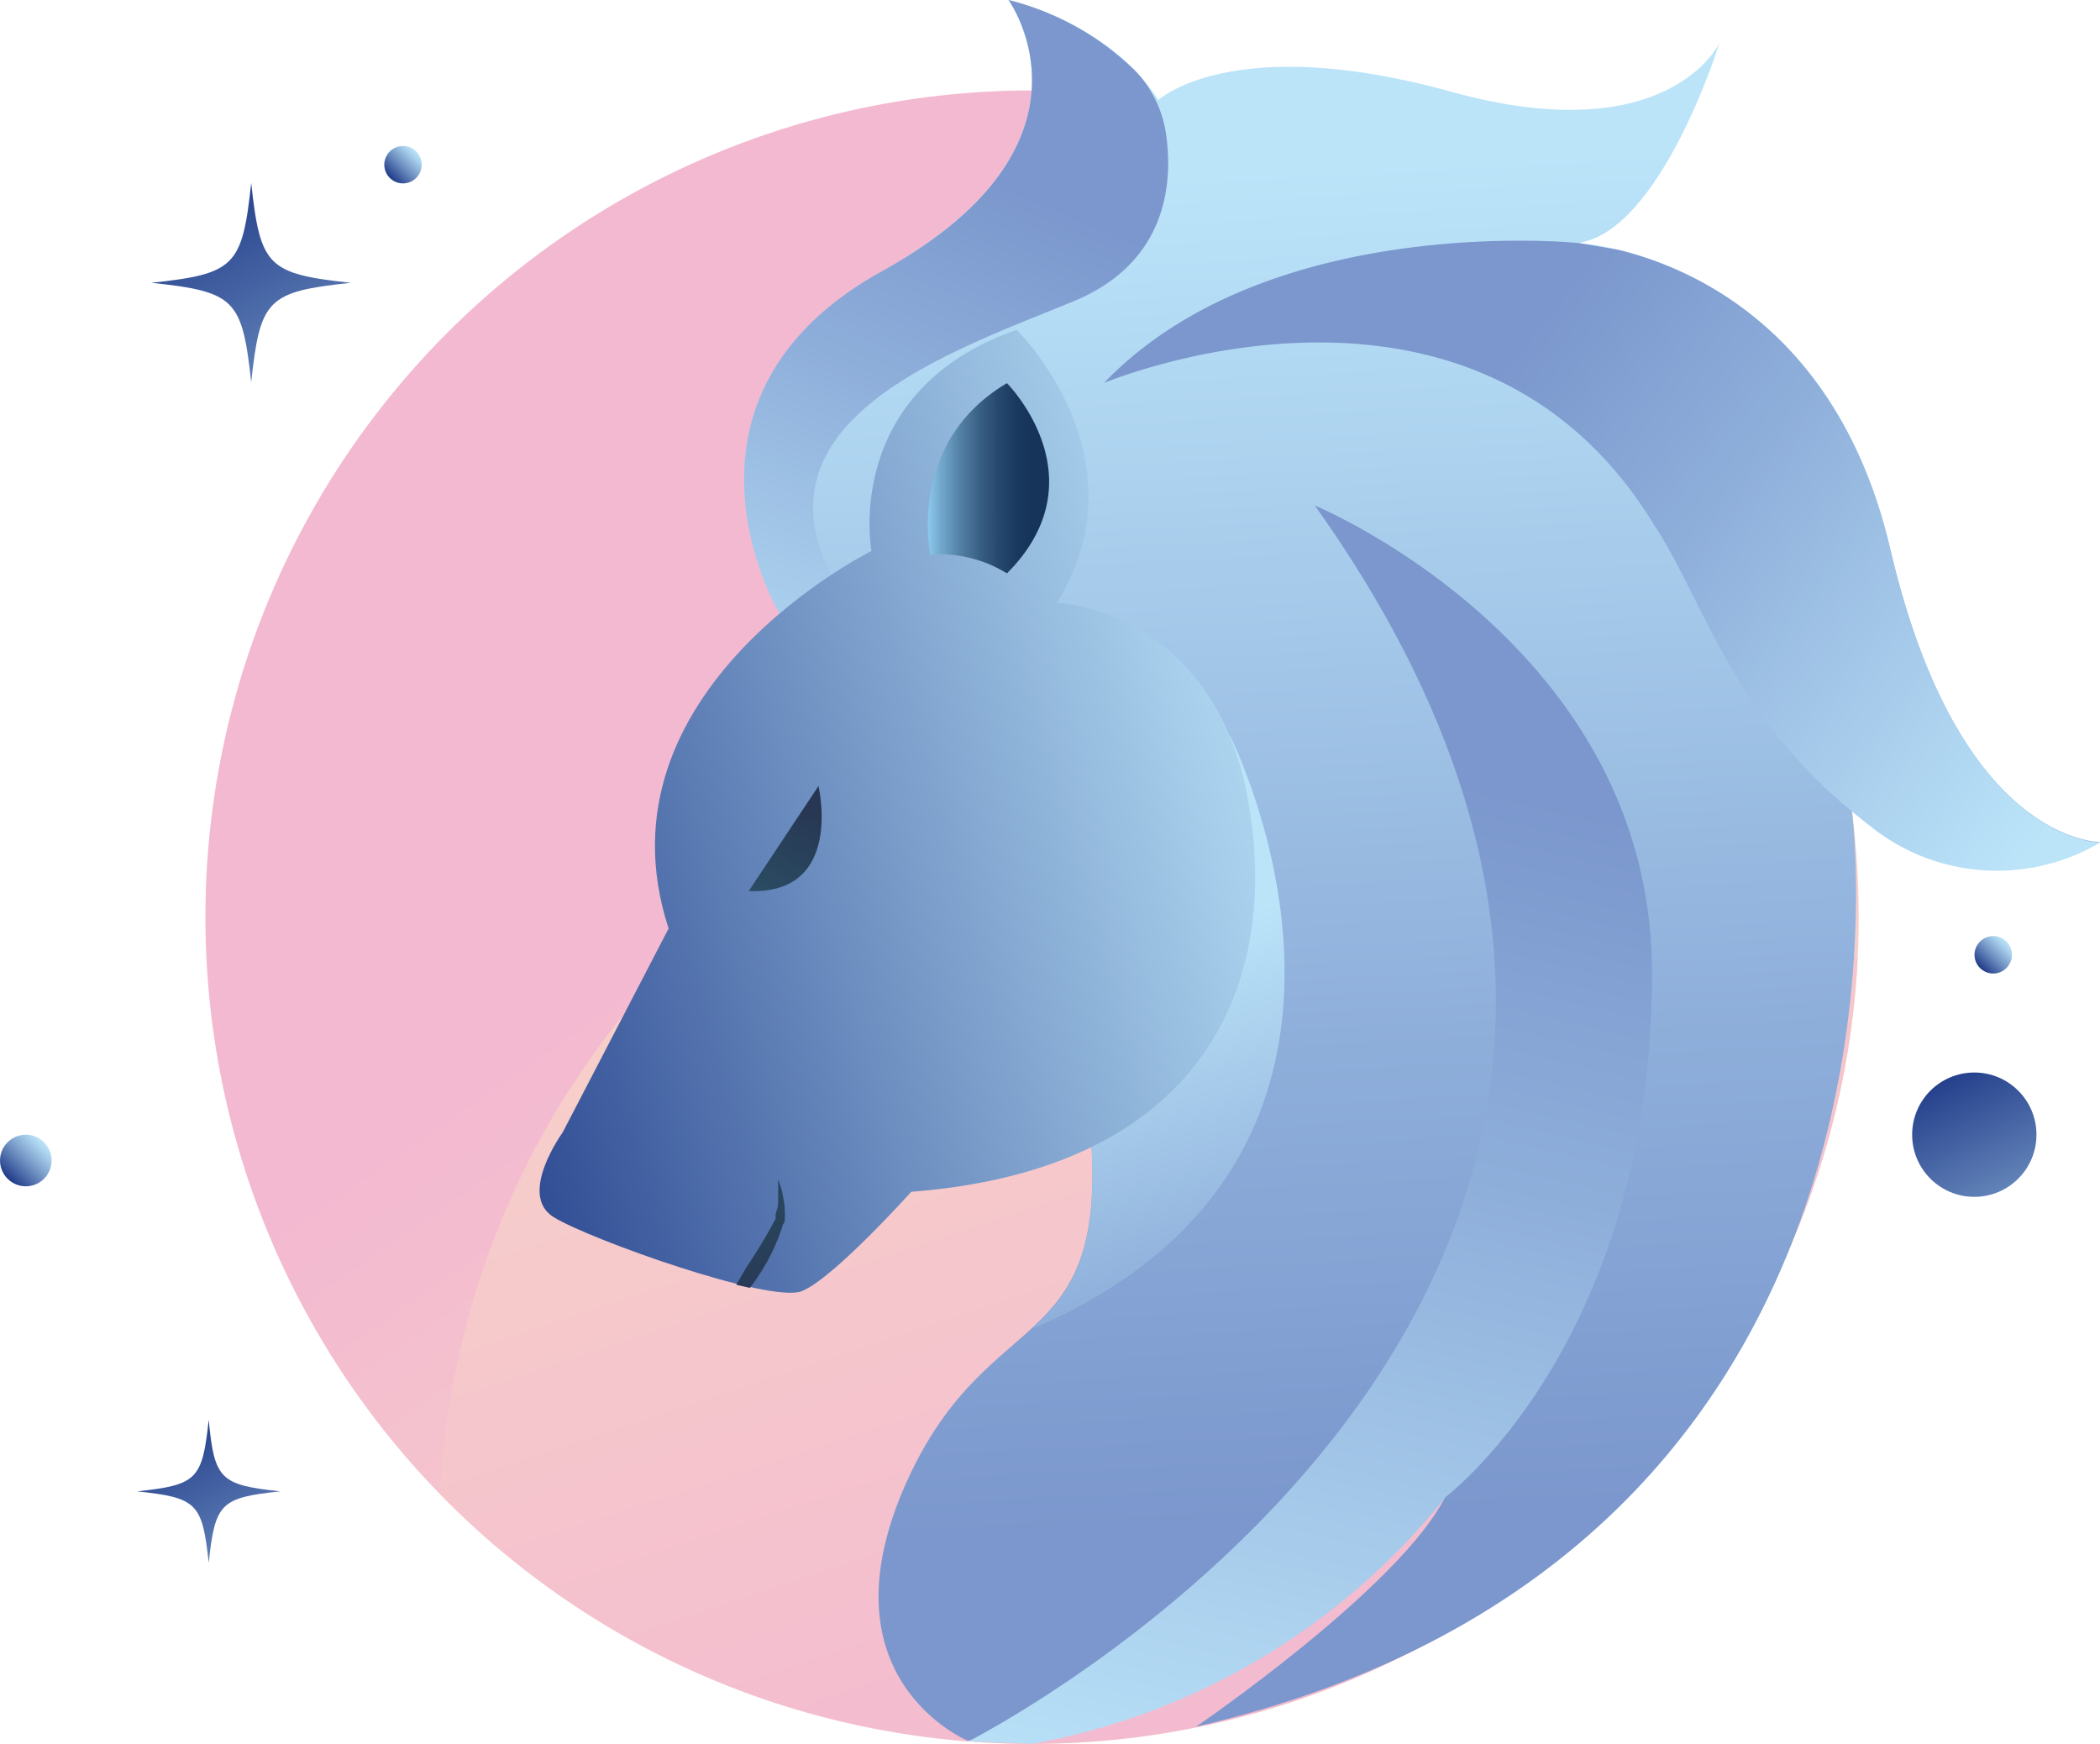 <svg xmlns="http://www.w3.org/2000/svg" xmlns:xlink="http://www.w3.org/1999/xlink" viewBox="0 0 107.76 89.47"><defs><style>.cls-1{fill:url(#linear-gradient);}.cls-2{fill:url(#linear-gradient-2);}.cls-3{fill:url(#linear-gradient-3);}.cls-4{fill:url(#linear-gradient-4);}.cls-5{fill:url(#linear-gradient-5);}.cls-6{fill:url(#linear-gradient-6);}.cls-7{fill:url(#linear-gradient-7);}.cls-8{fill:url(#linear-gradient-8);}.cls-9{fill:url(#linear-gradient-9);}.cls-10{fill:url(#linear-gradient-10);}.cls-11{fill:url(#linear-gradient-11);}.cls-12{fill:url(#linear-gradient-12);}.cls-13{fill:url(#linear-gradient-13);}.cls-14{fill:url(#linear-gradient-14);}.cls-15{fill:url(#linear-gradient-15);}.cls-16{fill:url(#linear-gradient-16);}.cls-17{fill:url(#linear-gradient-17);}</style><linearGradient id="linear-gradient" x1="11.82" y1="-12.34" x2="80.37" y2="86.63" gradientUnits="userSpaceOnUse"><stop offset="0.52" stop-color="#f3b9d0"/><stop offset="0.54" stop-color="#f3bad0"/><stop offset="0.82" stop-color="#f7d0c9"/><stop offset="1" stop-color="#f9d8c6"/></linearGradient><linearGradient id="linear-gradient-2" x1="85.09" y1="142.19" x2="43.46" y2="15.88" gradientUnits="userSpaceOnUse"><stop offset="0.42" stop-color="#f3b9d0"/><stop offset="0.44" stop-color="#f3bad0"/><stop offset="0.78" stop-color="#f7d0c9"/><stop offset="1" stop-color="#f9d8c6"/></linearGradient><linearGradient id="linear-gradient-3" x1="70.97" y1="-3.99" x2="75.31" y2="78.41" gradientUnits="userSpaceOnUse"><stop offset="0.15" stop-color="#bbe4f9"/><stop offset="0.7" stop-color="#8eaeda"/><stop offset="0.99" stop-color="#7b97cd"/></linearGradient><linearGradient id="linear-gradient-4" x1="55.51" y1="44.31" x2="64.95" y2="74.92" xlink:href="#linear-gradient-3"/><linearGradient id="linear-gradient-5" x1="109.88" y1="47.16" x2="75.7" y2="19.86" xlink:href="#linear-gradient-3"/><linearGradient id="linear-gradient-6" x1="59.47" y1="105.19" x2="74.97" y2="39.33" xlink:href="#linear-gradient-3"/><linearGradient id="linear-gradient-7" x1="36.61" y1="45.43" x2="52.04" y2="9.2" xlink:href="#linear-gradient-3"/><linearGradient id="linear-gradient-8" x1="19.77" y1="49.12" x2="70.28" y2="34.97" gradientUnits="userSpaceOnUse"><stop offset="0" stop-color="#243f8b"/><stop offset="0.45" stop-color="#6f91c2"/><stop offset="0.81" stop-color="#a6cdea"/><stop offset="0.98" stop-color="#bbe4f9"/></linearGradient><linearGradient id="linear-gradient-9" x1="-102.12" y1="255.5" x2="-93.2" y2="250.98" gradientTransform="translate(-12.48 -220.5) rotate(-32.13)" gradientUnits="userSpaceOnUse"><stop offset="0" stop-color="#5d898c"/><stop offset="0.42" stop-color="#2b4f65"/><stop offset="1" stop-color="#273653"/></linearGradient><linearGradient id="linear-gradient-10" x1="47.61" y1="24.54" x2="53.83" y2="24.54" gradientUnits="userSpaceOnUse"><stop offset="0" stop-color="#8ec8ed"/><stop offset="0.1" stop-color="#75aacf"/><stop offset="0.27" stop-color="#5380a5"/><stop offset="0.43" stop-color="#395f84"/><stop offset="0.59" stop-color="#26476d"/><stop offset="0.73" stop-color="#1a395f"/><stop offset="0.85" stop-color="#16345a"/></linearGradient><linearGradient id="linear-gradient-11" x1="46.47" y1="50.38" x2="36.84" y2="67.6" gradientTransform="matrix(1, 0, 0, 1, 0, 0)" xlink:href="#linear-gradient-9"/><linearGradient id="linear-gradient-12" x1="58.32" y1="-13.57" x2="71.17" y2="11.5" gradientTransform="translate(-48.24 22.58)" gradientUnits="userSpaceOnUse"><stop offset="0.03" stop-color="#243f8b"/><stop offset="0.48" stop-color="#6f91c2"/><stop offset="0.83" stop-color="#a6cdea"/><stop offset="1" stop-color="#bbe4f9"/></linearGradient><linearGradient id="linear-gradient-13" x1="86.49" y1="-0.79" x2="94.5" y2="14.83" gradientTransform="translate(13.07 55.59)" xlink:href="#linear-gradient-12"/><linearGradient id="linear-gradient-14" x1="-19.32" y1="129.77" x2="-10.1" y2="147.75" gradientTransform="translate(28.01 -57.19)" xlink:href="#linear-gradient-12"/><linearGradient id="linear-gradient-15" x1="-216.15" y1="94.34" x2="-214.23" y2="94.34" gradientTransform="translate(106.13 -210.42) rotate(-45)" xlink:href="#linear-gradient-12"/><linearGradient id="linear-gradient-16" x1="-187.12" y1="180.71" x2="-185.19" y2="180.71" gradientTransform="translate(106.13 -210.42) rotate(-45)" xlink:href="#linear-gradient-12"/><linearGradient id="linear-gradient-17" x1="-266.33" y1="116.79" x2="-263.68" y2="116.79" gradientTransform="translate(106.13 -210.42) rotate(-45)" xlink:href="#linear-gradient-12"/></defs><g id="Layer_2" data-name="Layer 2"><g id="OBJECTS"><circle class="cls-1" cx="52.96" cy="47.06" r="42.42"/><path class="cls-2" d="M22.59,76.66a42.41,42.41,0,0,0,72.73-27.5,42.41,42.41,0,0,0-72.73,27.5Z"/><path class="cls-3" d="M40,31.48s-6.56-11,5.27-17.57S51.75,0,51.75,0s5.12,1.11,7.69,5.13c0,0,3.81-3.53,15-.43S88.23,2.21,88.23,2.21s-3,9.68-7.27,10.26c0,0,12.52.59,16.05,15.73s10.75,15,10.75,15-6.15,4.15-12.73-1.6c0,0,5,38-33.66,47,0,0,10.56-7.21,12.82-11.86,0,0-13.15,11.09-24.54,12.57,0,0-7.74-3.2-3.07-13.4s11.7-5.37,8.79-22.33S40,31.48,40,31.48Z"/><path class="cls-4" d="M55.37,53.62c1.66,9.64.1,12.24-2.41,14.57h0c21-9,10.16-30.44,10.16-30.44L54.67,50.41C54.94,51.43,55.18,52.5,55.37,53.62Z"/><path class="cls-5" d="M97,28.2C94.37,16.86,86.68,13.69,83,12.81l-2-.34s-15.88-1.64-24.35,7.18C57,19.51,75.72,11.8,84.92,27c2.47,3.75,3.9,9.53,10.11,14.63.32.27.62.5.93.75a10.38,10.38,0,0,0,11.8.85S100.55,43.34,97,28.2Z"/><path class="cls-6" d="M67.47,25.94s17.32,7.14,17.3,24c0,18.92-10.58,26.86-10.58,26.86A35.14,35.14,0,0,1,53,89.47l-3.31-.12S96,66,67.47,25.94Z"/><path class="cls-7" d="M59.85,7A5.91,5.91,0,0,0,58.3,3.68,14.21,14.21,0,0,0,51.75,0s5.35,7.37-6.48,13.91S40,31.48,40,31.48a13.75,13.75,0,0,1,1.31.67l2-1.49c-5.73-8.93,5.44-12.58,11.8-15.21C59.91,13.46,60.17,9.36,59.85,7Z"/><path class="cls-8" d="M46.76,61.15s-4,4.46-5.62,5.1-10.87-2.65-12.73-3.8.46-4.34.46-4.34l5.44-10.47c-4-12.23,10.41-19.37,10.41-19.37s-1.55-8.2,7.45-11.35c0,0,6.67,6.53,2.07,14,0,0,8,.37,9.78,10S61.68,60,46.76,61.15Z"/><path class="cls-9" d="M38.42,45.72,42,40.33S43.33,45.92,38.42,45.72Z"/><path class="cls-10" d="M47.74,28.46s-1.24-5.74,3.93-8.8c0,0,4.87,4.88,0,9.76A6.56,6.56,0,0,0,47.74,28.46Z"/><path class="cls-11" d="M39.93,60.51c0,.36,0,.72,0,1.07,0,.17,0,.34-.07.5l-.06.23a.42.42,0,0,1,0,.1s0,.07,0,.05h0l0,.07A27.53,27.53,0,0,1,38.32,65l-.54.92.7.16a7.63,7.63,0,0,0,.48-.68,10,10,0,0,0,1.24-2.64l0,.06a.93.93,0,0,0,.07-.19l0-.16a1.51,1.51,0,0,0,0-.3,2.59,2.59,0,0,0-.05-.56A4.84,4.84,0,0,0,39.93,60.51Z"/><path class="cls-12" d="M18,14.51c-4.28.46-4.65.83-5.11,5.11-.46-4.28-.84-4.65-5.12-5.11,4.28-.46,4.66-.84,5.12-5.12C13.36,13.67,13.73,14.05,18,14.51Z"/><circle class="cls-13" cx="101.31" cy="58.22" r="3.19"/><path class="cls-14" d="M14.38,76.52c-3.07.33-3.34.6-3.67,3.67-.33-3.07-.6-3.34-3.67-3.67,3.07-.33,3.34-.6,3.67-3.67C11,75.92,11.31,76.19,14.38,76.52Z"/><circle class="cls-15" cx="20.68" cy="8.45" r="0.96"/><circle class="cls-16" cx="102.28" cy="48.99" r="0.96"/><path class="cls-17" d="M2.26,58.61A1.32,1.32,0,1,1,.39,60.48a1.32,1.32,0,0,1,1.87-1.87Z"/></g></g></svg>